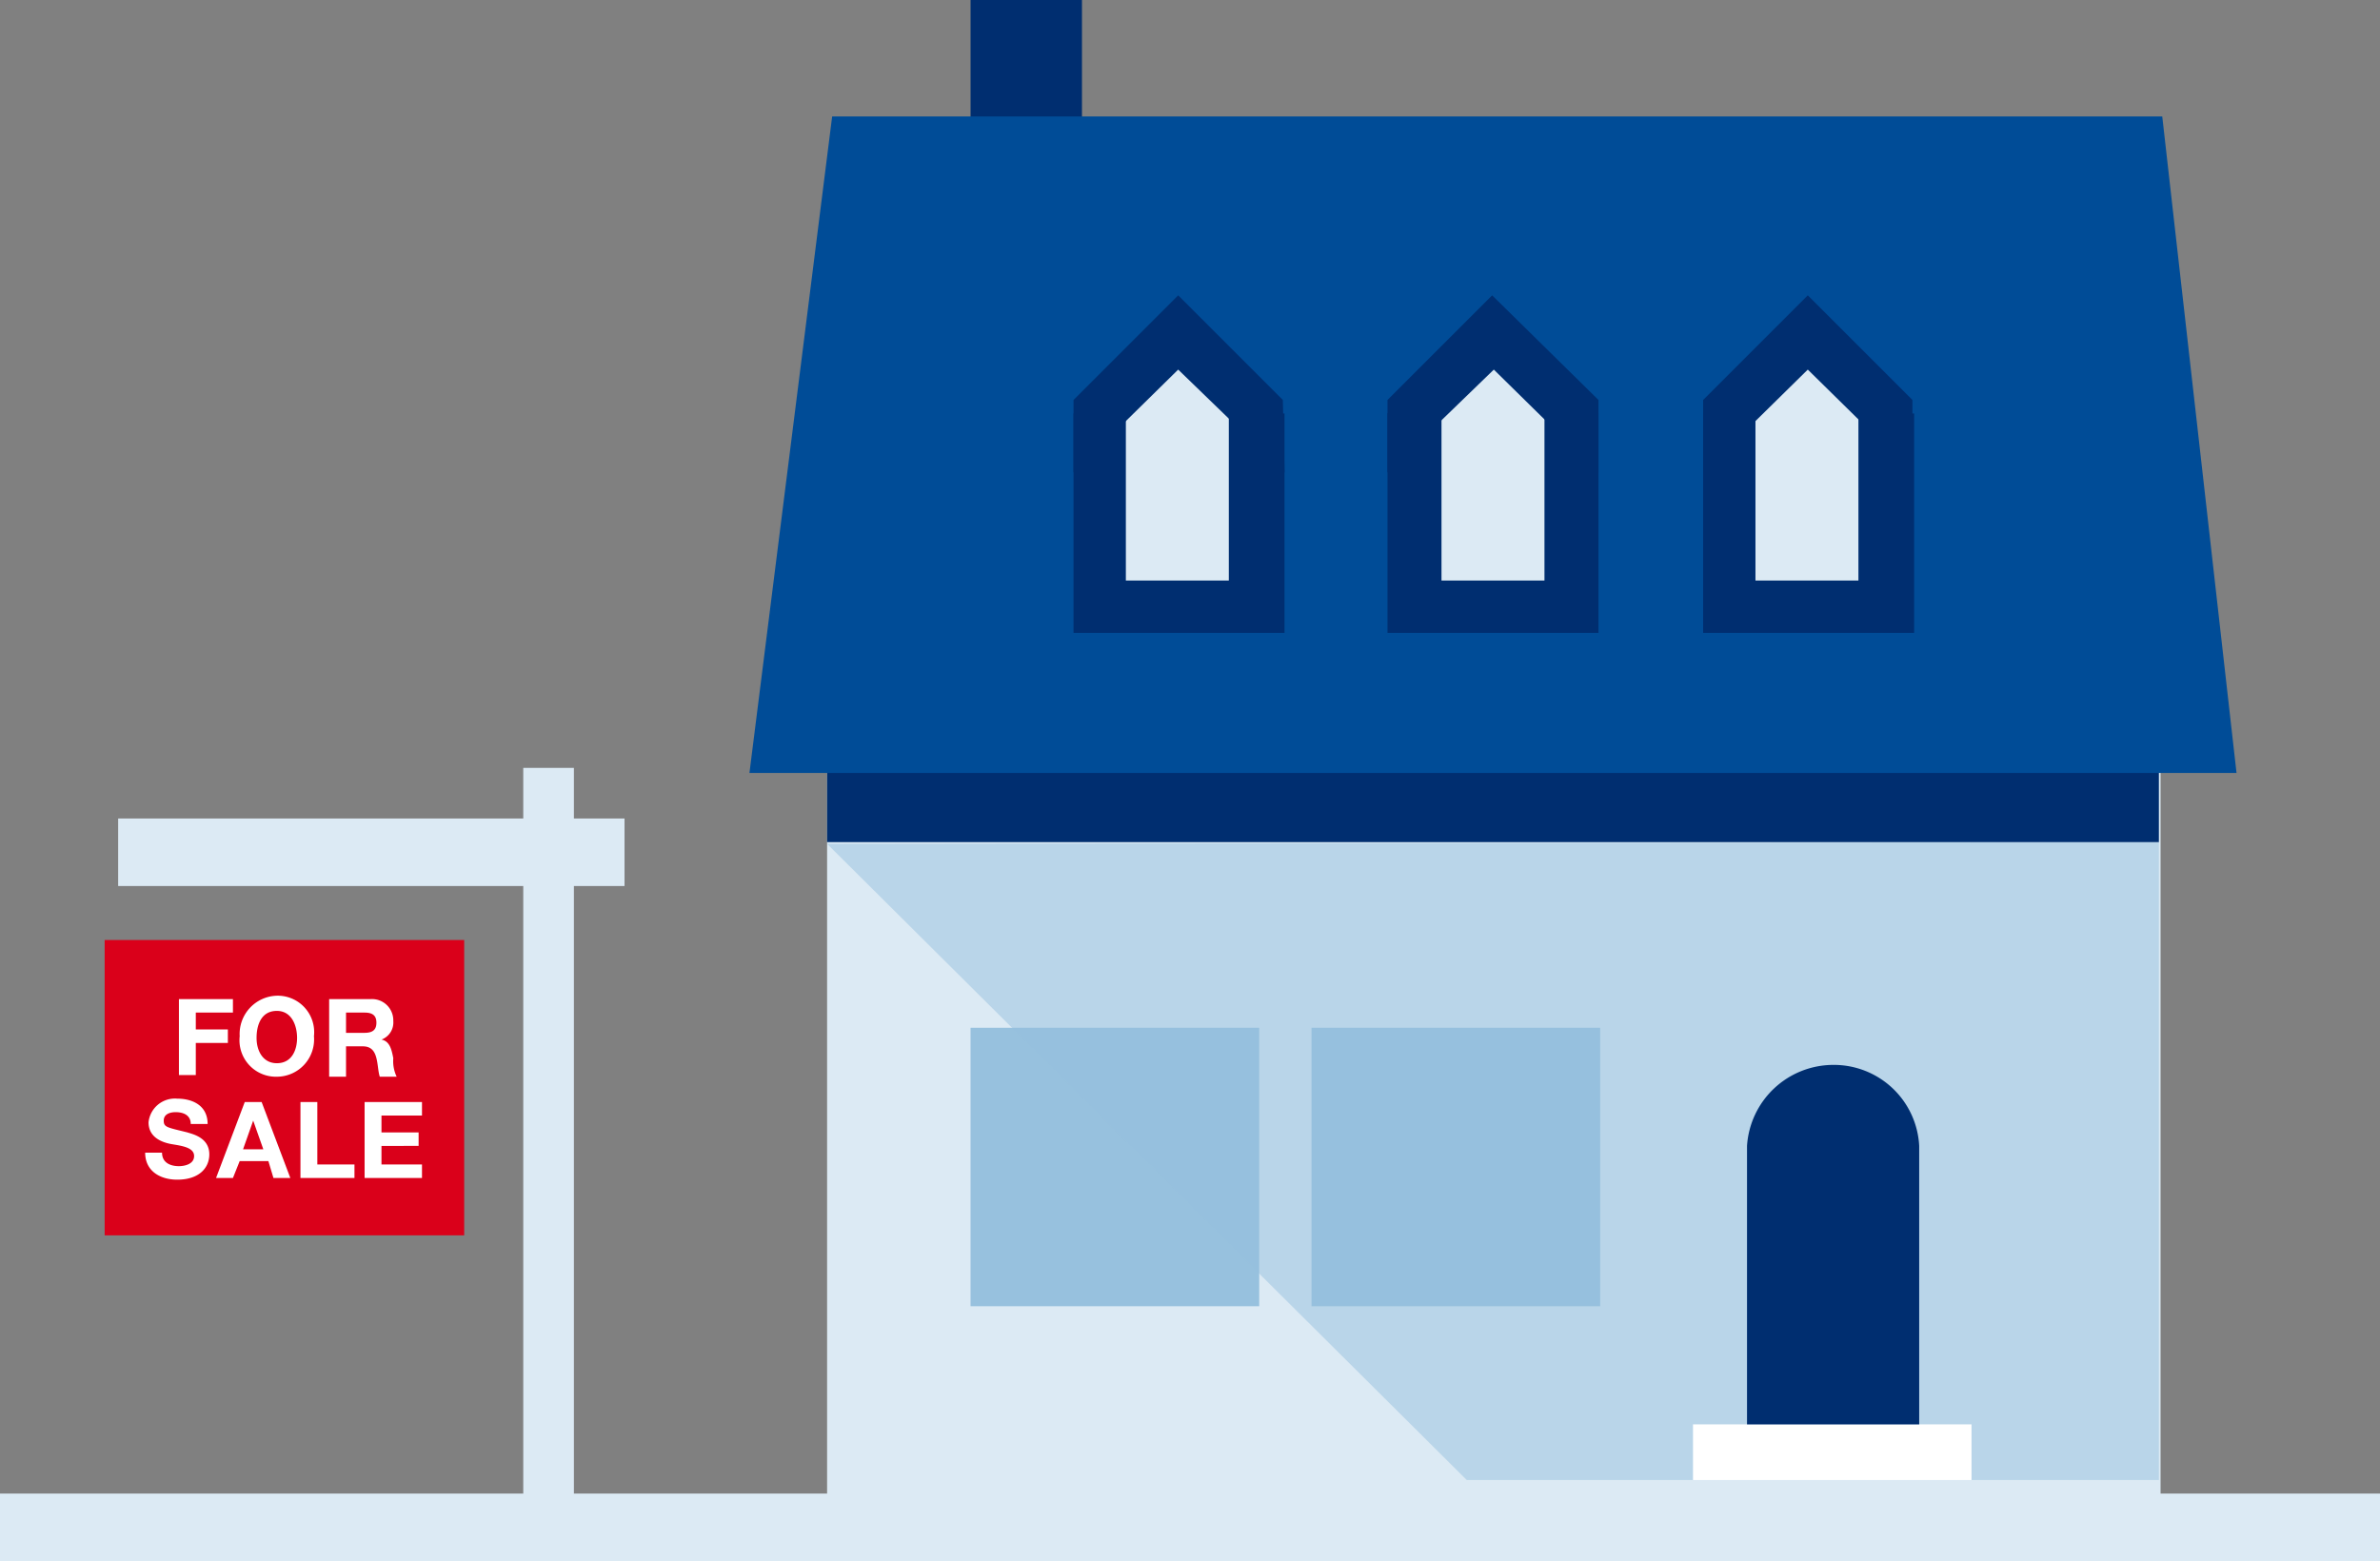<svg id="Ebene_1" data-name="Ebene 1" xmlns="http://www.w3.org/2000/svg" viewBox="0 0 141 92.5"><rect x="0" y="0" width="141" height="92.5" fill="#808080" stroke="none"/><defs><style>.cls-1{fill:#dceaf4;}.cls-2,.cls-3{fill:#97c1de;}.cls-3{opacity:0.5;isolation:isolate;}.cls-4{fill:#002e70;}.cls-5{fill:#004c97;}.cls-6{fill:#da001a;}.cls-7{fill:#fff;}</style></defs><title>pic-1</title><polygon class="cls-1" points="130.4 88.5 128 88.5 128 45.5 49 45.5 49 88.5 34 88.5 34 52.5 37 52.5 37 48.5 34 48.5 34 45.5 31 45.5 31 48.5 7 48.5 7 52.5 31 52.5 31 88.5 23.1 88.5 0 88.5 0 92.5 23.1 92.5 130.4 92.5 141 92.5 141 88.5 130.4 88.5"/><rect class="cls-2" x="77.7" y="60.9" width="17.1" height="16.5"/><rect class="cls-2" x="57.5" y="60.9" width="17.1" height="16.5"/><polygon class="cls-3" points="49 50 86.9 87.7 127.9 87.7 127.9 49.9 49 50"/><rect class="cls-4" x="57.5" width="6.6" height="32.8"/><rect class="cls-4" x="49" y="39" width="78.9" height="10.9"/><polygon class="cls-5" points="128.1 6.9 49.3 6.9 44.4 45.8 132.5 45.8 128.1 6.9"/><path class="cls-4" d="M124.1,64.8"/><polygon class="cls-4" points="82.2 24.5 88.5 18.2 94.7 24.5 88.5 26.3 82.2 24.5"/><rect class="cls-4" x="82.2" y="24.5" width="12.5" height="13"/><rect class="cls-1" x="85.4" y="21.1" width="6.1" height="13.3"/><polygon class="cls-4" points="94.7 23.7 88.4 17.5 82.2 23.7 82.2 28 88.5 21.9 94.7 28 94.7 23.7"/><rect class="cls-4" x="63.6" y="24.5" width="12.5" height="13"/><rect class="cls-1" x="66.7" y="21.1" width="6.1" height="13.3"/><polygon class="cls-4" points="76 23.7 69.8 17.5 63.6 23.7 63.6 28 69.8 21.9 76.1 28 76 23.7"/><rect class="cls-4" x="100.9" y="24.5" width="12.5" height="13"/><rect class="cls-1" x="104" y="21.1" width="6.1" height="13.3"/><polygon class="cls-4" points="113.3 23.7 107.1 17.5 100.9 23.7 100.9 28 107.1 21.9 113.3 28 113.3 23.7"/><rect class="cls-6" x="6.2" y="55.7" width="21.3" height="17.5"/><path class="cls-7" d="M10.6,59.2h3.2V60H11.6v1h1.9v.8H11.6v1.9h-1Z"/><path class="cls-7" d="M16.4,59a2.16,2.16,0,0,1,2.2,2.4,2.21,2.21,0,0,1-2.2,2.4,2.16,2.16,0,0,1-2.2-2.4A2.27,2.27,0,0,1,16.4,59Zm0,4c.9,0,1.2-.8,1.2-1.5s-.3-1.6-1.2-1.6-1.2.8-1.2,1.6S15.6,63,16.4,63Z"/><path class="cls-7" d="M19.5,59.2H22a1.26,1.26,0,0,1,1.3,1.3,1.08,1.08,0,0,1-.7,1.1h0c.5.1.6.6.7,1.1a2.15,2.15,0,0,0,.2,1.1h-1c-.1-.3-.1-.7-.2-1.1s-.3-.7-.8-.7h-1v1.8h-1Zm1,2h1.1c.5,0,.7-.2.7-.6s-.2-.6-.7-.6H20.5Z"/><path class="cls-7" d="M9.6,68.3c0,.6.5.8,1,.8.3,0,.9-.1.9-.6s-.7-.6-1.3-.7-1.4-.4-1.4-1.3a1.57,1.57,0,0,1,1.7-1.4c.9,0,1.8.4,1.8,1.5h-1c0-.5-.4-.7-.9-.7-.3,0-.7.1-.7.5s.2.4,1.4.7c.3.1,1.3.3,1.3,1.3,0,.8-.6,1.5-1.9,1.5-1,0-1.9-.5-1.9-1.6Z"/><path class="cls-7" d="M14.5,65.3h1l1.7,4.5h-1l-.3-1H14.2l-.4,1h-1Zm-.1,2.8h1.2L15,66.4h0Z"/><path class="cls-7" d="M17.8,65.3h1V69H21v.8H17.8Z"/><path class="cls-7" d="M21.6,65.3H25v.8H22.6v1h2.2v.8H22.6V69H25v.8H21.6Z"/><rect class="cls-7" x="100.3" y="84.4" width="16.5" height="3.3"/><path class="cls-4" d="M113.7,68.2h0v-.3h0a5.06,5.06,0,0,0-5.1-4.8,5.13,5.13,0,0,0-5.1,4.8h0V84.4h10.2V68.2Z"/></svg>